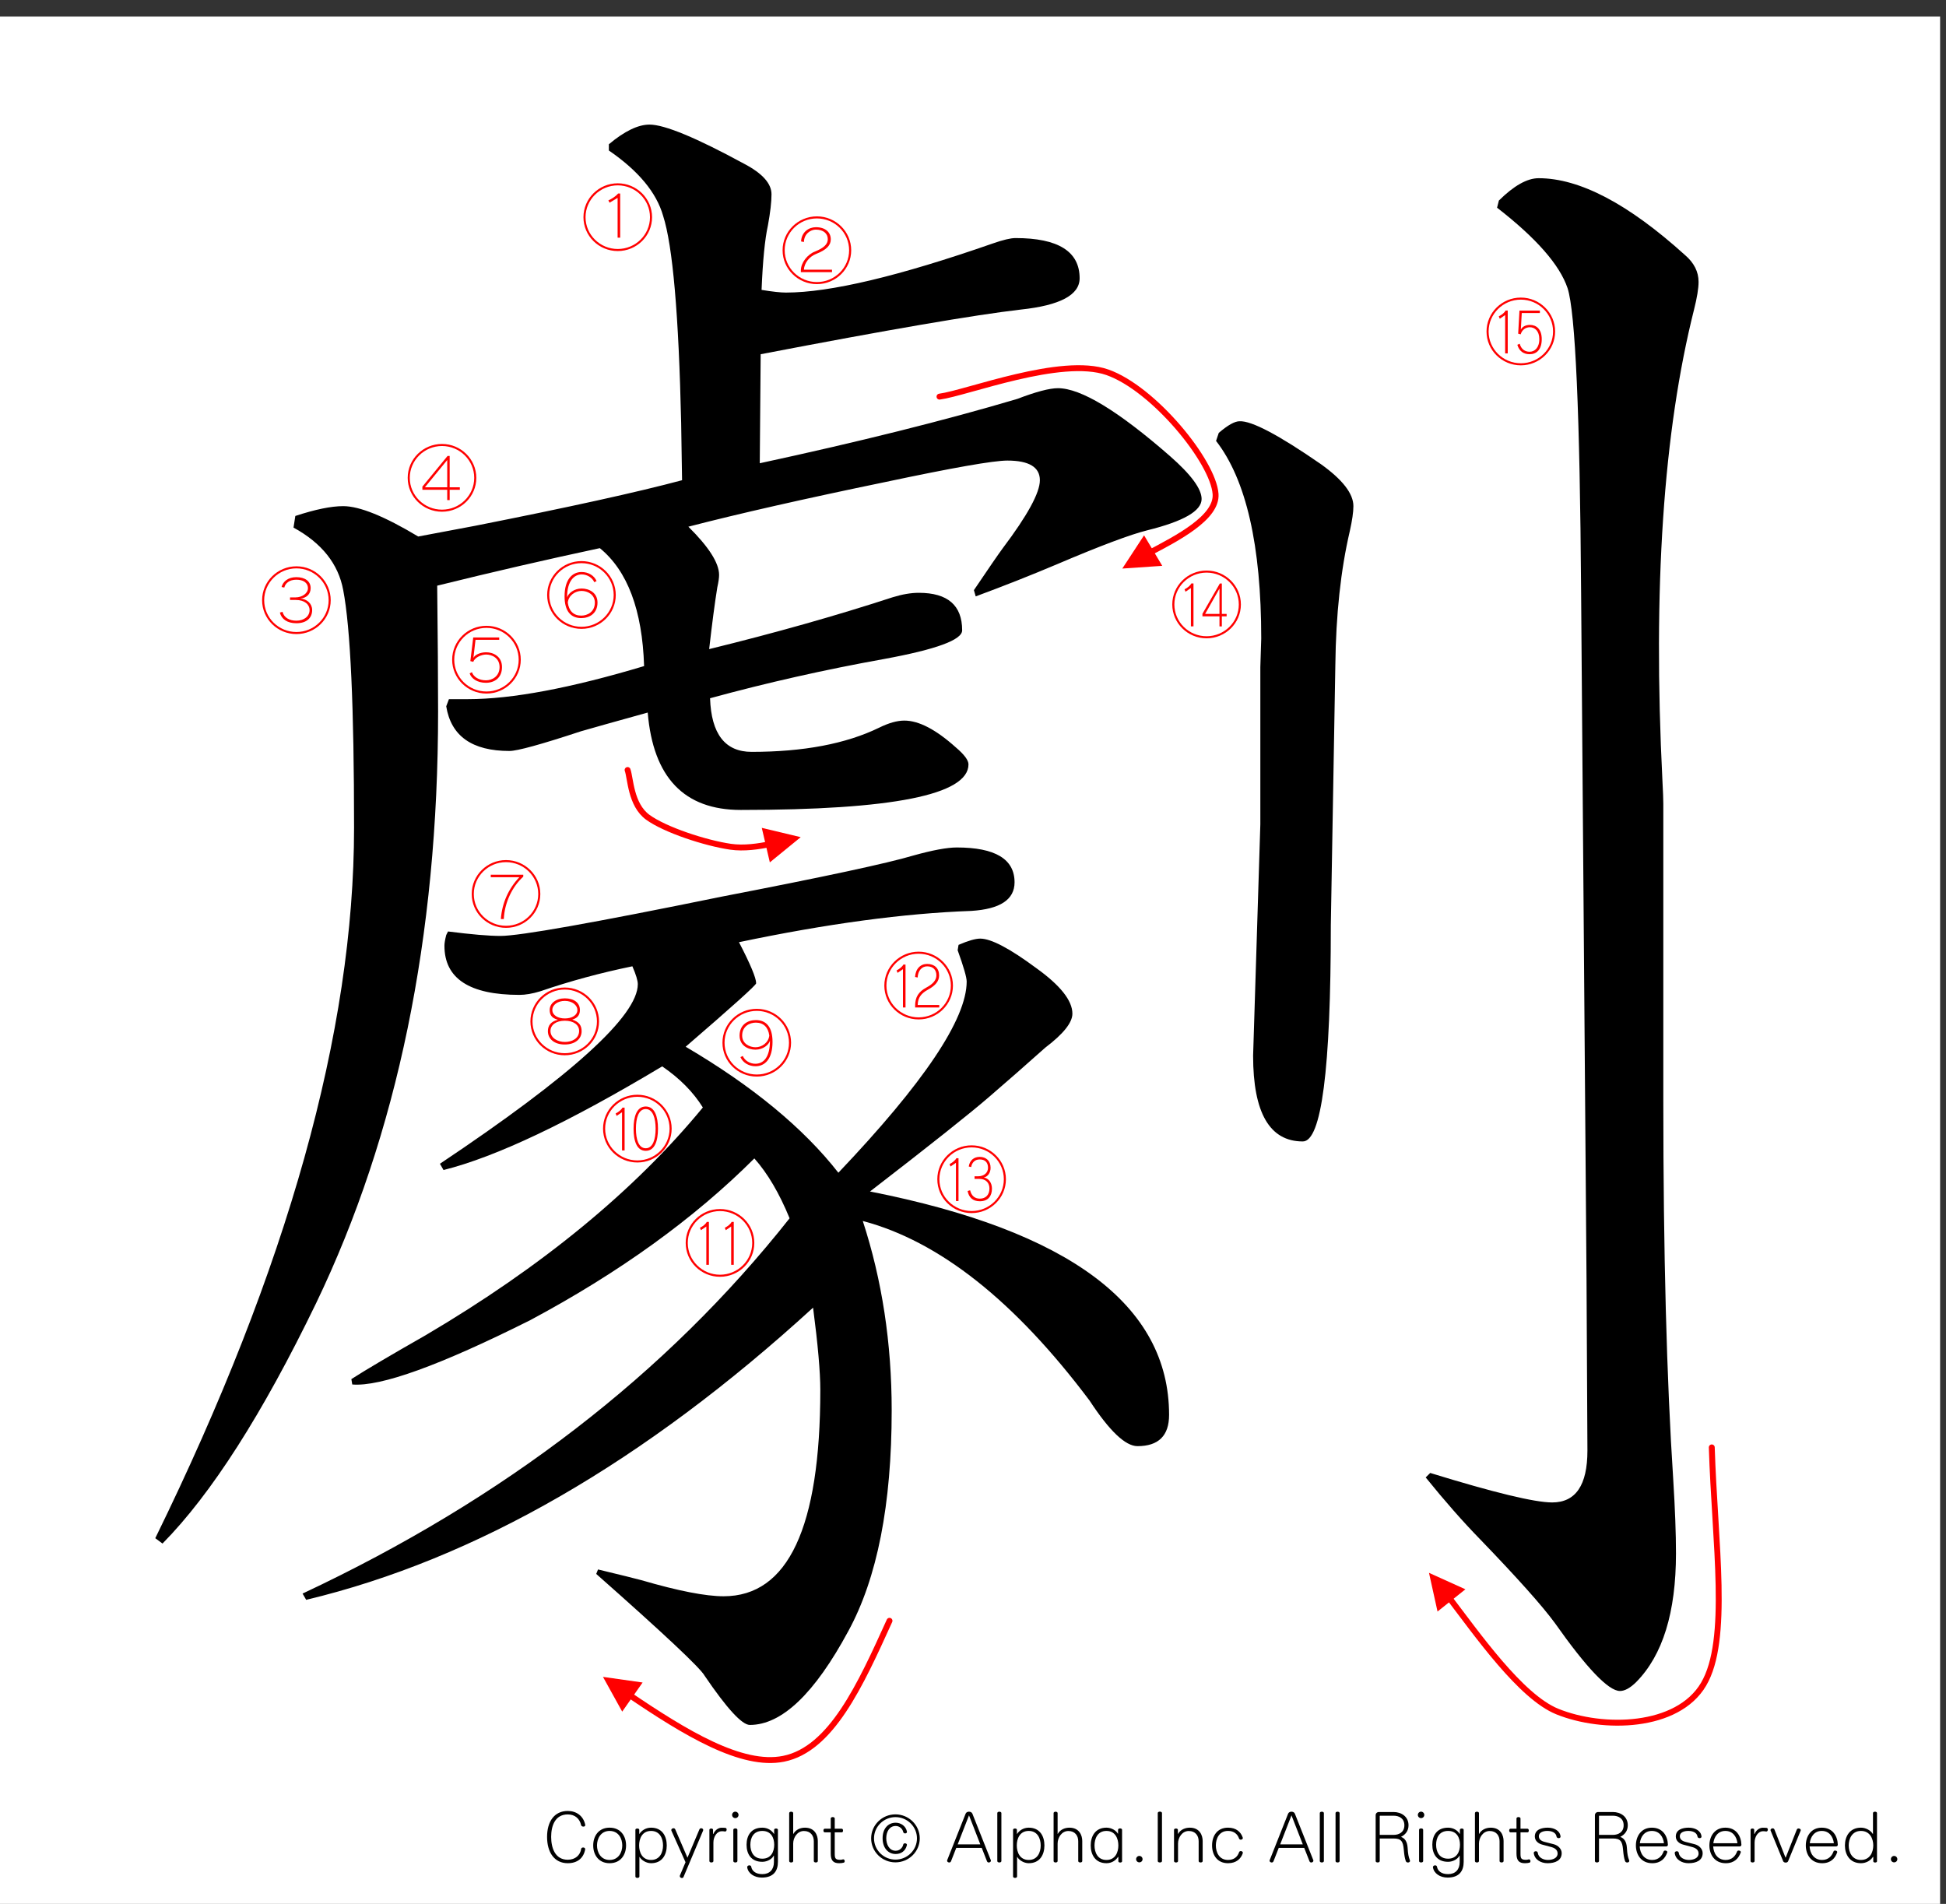 <?xml version="1.0" encoding="utf-8"?>
<!-- Generator: Adobe Illustrator 16.0.3, SVG Export Plug-In . SVG Version: 6.00 Build 0)  -->
<!DOCTYPE svg PUBLIC "-//W3C//DTD SVG 1.1//EN" "http://www.w3.org/Graphics/SVG/1.1/DTD/svg11.dtd">
<svg version="1.1" id="レイヤー_1" xmlns="http://www.w3.org/2000/svg" xmlns:xlink="http://www.w3.org/1999/xlink" x="0px"
	 y="0px" width="329.66px" height="322.52px" viewBox="0 0 329.66 322.52" enable-background="new 0 0 329.66 322.52"
	 xml:space="preserve">
<rect x="0" y="0" width="329.66" height="322.52" fill="#333333" stroke="none"/>
<g>
	<polygon fill-rule="evenodd" clip-rule="evenodd" fill="#FFFFFF" points="-1,2.815 328.662,2.815 328.662,323.19 -1,323.19 
		-1,2.815 	"/>
	<g>
		<path d="M98.827,309.429c-0.17,0-0.352-0.084-0.388-0.264c-0.243-1.092-1.056-1.8-2.256-1.8c-2.184,0-2.814,1.979-2.814,3.803
			c0,1.822,0.631,3.873,2.814,3.873c1.322,0,2.123-0.815,2.268-1.835c0.024-0.168,0.182-0.239,0.34-0.239
			c0.182,0,0.34,0.096,0.34,0.275c0,0.013,0,0.024,0,0.048c-0.279,1.512-1.347,2.339-2.948,2.339c-2.293,0-3.506-1.858-3.506-4.461
			c0-2.579,1.213-4.39,3.506-4.39c1.443,0,2.656,0.827,2.96,2.362c0,0.012,0,0.036,0,0.048
			C99.142,309.345,98.996,309.429,98.827,309.429z"/>
		<path d="M103.269,315.629c-1.893,0-2.778-1.463-2.778-3.01c0-1.548,0.886-3.011,2.778-3.011c1.904,0,2.79,1.463,2.79,3.011
			C106.059,314.167,105.173,315.629,103.269,315.629z M103.269,310.161c-1.504,0-2.135,1.308-2.135,2.459s0.631,2.458,2.135,2.458
			c1.516,0,2.147-1.307,2.147-2.458S104.785,310.161,103.269,310.161z"/>
		<path d="M110.295,315.629c-0.886,0-1.674-0.575-1.941-1.056h-0.037v3.311c0,0.312-0.679,0.312-0.679,0v-7.916
			c0-0.287,0.655-0.287,0.655,0v0.72h0.012c0.364-0.575,1.067-1.079,1.99-1.079c1.904,0,2.656,1.463,2.656,3.011
			C112.951,314.167,112.199,315.629,110.295,315.629z M110.295,310.161c-1.517,0-2.026,1.308-2.026,2.459s0.509,2.458,2.026,2.458
			c1.504,0,2.026-1.307,2.026-2.458S111.799,310.161,110.295,310.161z"/>
		<path d="M119.104,310.113l-3.312,7.844c-0.048,0.132-0.158,0.18-0.279,0.18c-0.17,0-0.352-0.132-0.352-0.312
			c0-0.048,0-0.084,0.024-0.132l0.946-2.231l-2.39-5.337c-0.012-0.036-0.024-0.072-0.024-0.107c0-0.181,0.182-0.313,0.376-0.313
			c0.122,0,0.243,0.061,0.303,0.204l2.063,4.785l2.026-4.797c0.061-0.132,0.182-0.192,0.291-0.192c0.182,0,0.352,0.12,0.352,0.288
			C119.128,310.029,119.116,310.077,119.104,310.113z"/>
		<path d="M122.854,310.256c-0.012,0-0.024,0-0.036,0c-0.207-0.036-0.376-0.048-0.546-0.048c-0.776,0-1.419,0.863-1.419,1.931v3.131
			c0,0.312-0.679,0.312-0.679,0v-5.302c0-0.144,0.158-0.216,0.315-0.216s0.303,0.072,0.303,0.216v0.696h0.061
			c0.23-0.588,0.813-1.044,1.371-1.044c0.219,0,0.449,0,0.655,0.024c0.158,0.012,0.218,0.156,0.218,0.288
			C123.097,310.088,123.012,310.256,122.854,310.256z"/>
		<path d="M124.565,307.99c-0.303,0-0.546-0.24-0.546-0.54s0.243-0.552,0.546-0.552c0.304,0,0.546,0.252,0.546,0.552
			S124.869,307.99,124.565,307.99z M124.226,315.27v-5.302c0-0.312,0.691-0.312,0.691,0v5.302
			C124.917,315.582,124.226,315.582,124.226,315.27z"/>
		<path d="M129.055,318.064c-1.274,0-2.329-0.707-2.475-1.738c0-0.013,0-0.024,0-0.036c0-0.192,0.182-0.3,0.364-0.3
			c0.146,0,0.292,0.071,0.315,0.228c0.122,0.708,0.728,1.26,1.893,1.26c1.225,0,1.953-0.78,1.953-2.027v-1.104h-0.037
			c-0.255,0.54-1.055,1.044-1.929,1.044c-1.904,0-2.669-1.332-2.669-2.891c0-1.547,0.765-2.891,2.669-2.891
			c0.922,0,1.613,0.479,1.965,1.044h0.036v-0.685c0-0.287,0.643-0.287,0.643,0v5.434
			C131.785,316.876,131.093,318.064,129.055,318.064z M129.14,310.161c-1.517,0-2.026,1.188-2.026,2.339s0.509,2.362,2.026,2.362
			c1.504,0,2.014-1.211,2.014-2.362S130.645,310.161,129.14,310.161z"/>
		<path d="M137.864,315.27v-3.358c0-0.947-0.546-1.739-1.674-1.739c-1.128,0-1.82,1.115-1.82,2.123v2.975
			c0,0.312-0.679,0.312-0.679,0v-8.132c0-0.312,0.679-0.312,0.679,0v3.526h0.024c0.424-0.744,1.201-1.056,1.977-1.056
			c1.687,0,2.171,1.319,2.171,2.255v3.406C138.543,315.582,137.864,315.582,137.864,315.27z"/>
		<path d="M142.937,315.534c-0.206,0.06-0.485,0.096-0.776,0.096c-0.995,0-1.431-0.443-1.431-1.643v-3.586h-1.019
			c-0.146,0-0.218-0.156-0.218-0.313c0-0.155,0.073-0.3,0.218-0.3h1.019v-1.739c0-0.312,0.679-0.312,0.679,0v1.739h1.189
			c0.146,0,0.218,0.156,0.218,0.313c0,0.155-0.073,0.3-0.218,0.3h-1.189v3.562c0,0.815,0.073,1.092,0.946,1.092
			c0.121,0,0.267-0.024,0.424-0.072c0.024-0.012,0.049-0.012,0.073-0.012c0.158,0,0.243,0.168,0.243,0.312
			C143.094,315.402,143.046,315.498,142.937,315.534z"/>
	</g>
	<g>
		<path d="M151.687,315.486c-2.269,0-4.112-1.823-4.112-4.065c0-2.243,1.844-4.066,4.112-4.066s4.125,1.823,4.125,4.066
			C155.812,313.663,153.956,315.486,151.687,315.486z M151.699,307.822c-2.001,0-3.639,1.619-3.639,3.599
			c0,1.979,1.638,3.598,3.639,3.598s3.639-1.619,3.639-3.598C155.338,309.441,153.701,307.822,151.699,307.822z M153.628,312.571
			c-0.23,0.984-0.97,1.5-1.892,1.5c-1.298,0-2.22-1.044-2.22-2.675c0-1.619,0.922-2.627,2.22-2.627c0.837,0,1.71,0.528,1.904,1.512
			c0,0.012,0,0.036,0,0.048c0,0.168-0.146,0.252-0.303,0.252c-0.146,0-0.291-0.072-0.328-0.24c-0.133-0.6-0.679-1.02-1.273-1.02
			c-1.104,0-1.602,1.044-1.602,2.075s0.498,2.123,1.602,2.123c0.655,0,1.165-0.492,1.273-1.044c0.024-0.144,0.158-0.216,0.303-0.216
			c0.158,0,0.328,0.096,0.328,0.252C153.64,312.536,153.628,312.547,153.628,312.571z"/>
	</g>
	<g>
		<path d="M167.502,315.509c-0.121,0-0.244-0.06-0.305-0.216l-0.885-2.255h-4.319l-0.885,2.255
			c-0.061,0.156-0.182,0.216-0.303,0.216c-0.182,0-0.364-0.132-0.364-0.3c0-0.023,0-0.06,0.012-0.084l3.13-7.892
			c0.182-0.443,0.958-0.443,1.14,0l3.13,7.892c0.012,0.024,0.012,0.061,0.012,0.084
			C167.865,315.377,167.684,315.509,167.502,315.509z M164.153,307.522l-1.917,4.917h3.834L164.153,307.522z"/>
		<path d="M168.947,315.27v-8.132c0-0.312,0.691-0.312,0.691,0v8.132C169.639,315.582,168.947,315.582,168.947,315.27z"/>
		<path d="M174.273,315.629c-0.885,0-1.674-0.575-1.941-1.056h-0.035v3.311c0,0.312-0.68,0.312-0.68,0v-7.916
			c0-0.287,0.654-0.287,0.654,0v0.72h0.012c0.365-0.575,1.068-1.079,1.99-1.079c1.904,0,2.656,1.463,2.656,3.011
			C176.93,314.167,176.178,315.629,174.273,315.629z M174.273,310.161c-1.516,0-2.025,1.308-2.025,2.459s0.51,2.458,2.025,2.458
			c1.504,0,2.025-1.307,2.025-2.458S175.777,310.161,174.273,310.161z"/>
		<path d="M182.658,315.27v-3.358c0-0.947-0.547-1.739-1.674-1.739c-1.129,0-1.82,1.115-1.82,2.123v2.975c0,0.312-0.68,0.312-0.68,0
			v-8.132c0-0.312,0.68-0.312,0.68,0v3.526h0.023c0.426-0.744,1.201-1.056,1.979-1.056c1.686,0,2.172,1.319,2.172,2.255v3.406
			C183.338,315.582,182.658,315.582,182.658,315.27z"/>
		<path d="M189.453,315.306v-0.744h-0.061c-0.352,0.563-1.031,1.067-1.953,1.067c-1.904,0-2.668-1.463-2.668-3.01
			c0-1.548,0.764-3.011,2.668-3.011c0.873,0,1.65,0.504,1.93,1.02h0.035v-0.66c0-0.312,0.68-0.312,0.68,0v5.338
			C190.084,315.582,189.453,315.582,189.453,315.306z M187.439,310.161c-1.516,0-2.025,1.308-2.025,2.459s0.51,2.458,2.025,2.458
			c1.504,0,2.014-1.307,2.014-2.458S188.943,310.161,187.439,310.161z"/>
		<path d="M193.01,315.486c-0.303,0-0.547-0.24-0.547-0.54s0.244-0.552,0.547-0.552s0.545,0.252,0.545,0.552
			S193.313,315.486,193.01,315.486z"/>
		<path d="M196.129,315.27v-8.144c0-0.312,0.715-0.312,0.715,0v8.144C196.844,315.582,196.129,315.582,196.129,315.27z"/>
		<path d="M203.057,315.27v-3.358c0-0.947-0.547-1.739-1.674-1.739c-1.129,0-1.82,1.115-1.82,2.123v2.975c0,0.312-0.68,0.312-0.68,0
			v-5.302c0-0.287,0.656-0.287,0.656,0v0.696h0.023c0.424-0.744,1.225-1.056,2.002-1.056c1.686,0,2.172,1.319,2.172,2.255v3.406
			C203.736,315.582,203.057,315.582,203.057,315.27z"/>
		<path d="M210.531,313.939c-0.314,0.935-1.092,1.69-2.498,1.69c-1.893,0-2.705-1.463-2.705-3.01c0-1.548,0.813-3.011,2.705-3.011
			c1.395,0,2.158,0.731,2.486,1.655c0.012,0.036,0.023,0.072,0.023,0.107c0,0.168-0.182,0.276-0.352,0.276
			c-0.121,0-0.242-0.061-0.291-0.204c-0.254-0.731-0.85-1.283-1.867-1.283c-1.506,0-2.063,1.308-2.063,2.459
			s0.557,2.458,2.063,2.458c1.031,0,1.613-0.539,1.879-1.319c0.037-0.119,0.158-0.18,0.291-0.18c0.17,0,0.34,0.108,0.34,0.276
			C210.543,313.878,210.543,313.903,210.531,313.939z"/>
		<path d="M222.131,315.509c-0.121,0-0.242-0.06-0.303-0.216l-0.887-2.255h-4.318l-0.885,2.255
			c-0.061,0.156-0.182,0.216-0.303,0.216c-0.182,0-0.365-0.132-0.365-0.3c0-0.023,0-0.06,0.014-0.084l3.129-7.892
			c0.182-0.443,0.959-0.443,1.141,0l3.129,7.892c0.012,0.024,0.012,0.061,0.012,0.084
			C222.494,315.377,222.313,315.509,222.131,315.509z M218.783,307.522l-1.916,4.917h3.832L218.783,307.522z"/>
		<path d="M223.578,315.27v-8.132c0-0.312,0.691-0.312,0.691,0v8.132C224.27,315.582,223.578,315.582,223.578,315.27z"/>
		<path d="M226.246,315.27v-8.132c0-0.312,0.691-0.312,0.691,0v8.132C226.938,315.582,226.246,315.582,226.246,315.27z"/>
		<path d="M238.514,315.509c-0.158,0-0.316-0.071-0.377-0.264c-0.17-0.527-0.242-0.936-0.328-1.895
			c-0.121-1.439-0.447-1.907-1.734-1.907h-2.342v3.826c0,0.312-0.691,0.312-0.691,0v-7.771c0-0.313,0.244-0.54,0.547-0.54h2.486
			c1.311,0,2.535,0.768,2.535,2.242c0,0.912-0.473,1.56-1.273,1.968c0.654,0.239,1.043,0.791,1.117,1.799
			c0.072,1.175,0.156,1.535,0.387,2.171c0.012,0.036,0.025,0.071,0.025,0.096C238.865,315.414,238.684,315.509,238.514,315.509z
			 M236.074,307.583h-2.279c-0.037,0-0.063,0.023-0.063,0.06v3.19h2.342c0.934,0,1.832-0.456,1.832-1.632
			C237.906,308.026,237.008,307.583,236.074,307.583z"/>
		<path d="M240.736,307.99c-0.305,0-0.547-0.24-0.547-0.54s0.242-0.552,0.547-0.552c0.303,0,0.545,0.252,0.545,0.552
			S241.039,307.99,240.736,307.99z M240.396,315.27v-5.302c0-0.312,0.691-0.312,0.691,0v5.302
			C241.088,315.582,240.396,315.582,240.396,315.27z"/>
		<path d="M245.225,318.064c-1.273,0-2.328-0.707-2.475-1.738c0-0.013,0-0.024,0-0.036c0-0.192,0.182-0.3,0.363-0.3
			c0.146,0,0.291,0.071,0.316,0.228c0.121,0.708,0.727,1.26,1.893,1.26c1.225,0,1.953-0.78,1.953-2.027v-1.104h-0.037
			c-0.254,0.54-1.055,1.044-1.93,1.044c-1.904,0-2.668-1.332-2.668-2.891c0-1.547,0.764-2.891,2.668-2.891
			c0.924,0,1.615,0.479,1.967,1.044h0.035v-0.685c0-0.287,0.643-0.287,0.643,0v5.434
			C247.953,316.876,247.262,318.064,245.225,318.064z M245.309,310.161c-1.516,0-2.025,1.188-2.025,2.339s0.51,2.362,2.025,2.362
			c1.506,0,2.016-1.211,2.016-2.362S246.814,310.161,245.309,310.161z"/>
		<path d="M254.033,315.27v-3.358c0-0.947-0.545-1.739-1.674-1.739c-1.127,0-1.818,1.115-1.818,2.123v2.975
			c0,0.312-0.68,0.312-0.68,0v-8.132c0-0.312,0.68-0.312,0.68,0v3.526h0.023c0.424-0.744,1.201-1.056,1.977-1.056
			c1.688,0,2.172,1.319,2.172,2.255v3.406C254.713,315.582,254.033,315.582,254.033,315.27z"/>
		<path d="M259.107,315.534c-0.207,0.06-0.486,0.096-0.777,0.096c-0.994,0-1.432-0.443-1.432-1.643v-3.586h-1.02
			c-0.145,0-0.217-0.156-0.217-0.313c0-0.155,0.072-0.3,0.217-0.3h1.02v-1.739c0-0.312,0.68-0.312,0.68,0v1.739h1.189
			c0.145,0,0.217,0.156,0.217,0.313c0,0.155-0.072,0.3-0.217,0.3h-1.189v3.562c0,0.815,0.072,1.092,0.945,1.092
			c0.123,0,0.268-0.024,0.426-0.072c0.023-0.012,0.049-0.012,0.072-0.012c0.158,0,0.242,0.168,0.242,0.312
			C259.264,315.402,259.215,315.498,259.107,315.534z"/>
		<path d="M262.164,315.629c-1.139,0-2.195-0.6-2.34-1.715c0-0.012,0-0.024,0-0.036c0-0.168,0.17-0.275,0.352-0.275
			c0.158,0,0.303,0.084,0.328,0.252c0.096,0.803,0.908,1.223,1.723,1.223c0.764,0,1.637-0.3,1.637-1.079
			c0-0.516-0.314-0.888-1.02-1.092c-0.461-0.132-0.971-0.264-1.602-0.432c-0.643-0.168-1.236-0.636-1.236-1.367
			c0-1.175,1.141-1.499,2.184-1.499c1.006,0,2.063,0.456,2.172,1.487c0,0.012,0,0.023,0,0.036c0,0.168-0.158,0.252-0.316,0.252
			c-0.17,0-0.34-0.097-0.363-0.265c-0.098-0.684-0.813-0.959-1.564-0.959c-0.668,0-1.432,0.228-1.432,0.888
			c0,0.468,0.291,0.815,1.066,0.995c0.475,0.108,0.959,0.24,1.457,0.372c0.764,0.204,1.346,0.804,1.346,1.511
			C264.555,315.186,263.426,315.629,262.164,315.629z"/>
		<path d="M275.658,315.509c-0.158,0-0.316-0.071-0.377-0.264c-0.17-0.527-0.242-0.936-0.328-1.895
			c-0.121-1.439-0.447-1.907-1.734-1.907h-2.342v3.826c0,0.312-0.691,0.312-0.691,0v-7.771c0-0.313,0.244-0.54,0.547-0.54h2.486
			c1.311,0,2.535,0.768,2.535,2.242c0,0.912-0.473,1.56-1.273,1.968c0.654,0.239,1.043,0.791,1.117,1.799
			c0.072,1.175,0.156,1.535,0.387,2.171c0.012,0.036,0.025,0.071,0.025,0.096C276.01,315.414,275.828,315.509,275.658,315.509z
			 M273.219,307.583h-2.279c-0.037,0-0.063,0.023-0.063,0.06v3.19h2.342c0.934,0,1.832-0.456,1.832-1.632
			C275.051,308.026,274.152,307.583,273.219,307.583z"/>
		<path d="M282.258,312.788h-4.488c0.061,1.151,0.717,2.29,2.123,2.29c1.031,0,1.639-0.647,1.93-1.438
			c0.035-0.108,0.156-0.156,0.266-0.156c0.17,0,0.365,0.096,0.365,0.252c0,0.012,0,0.036-0.014,0.06
			c-0.338,0.983-1.066,1.835-2.547,1.835c-1.893,0-2.766-1.487-2.766-3.01c0-1.512,0.861-3.011,2.705-3.011
			c1.869,0,2.67,1.439,2.717,2.866c0,0.013,0,0.013,0,0.024C282.549,312.667,282.428,312.788,282.258,312.788z M279.832,310.161
			c-1.262,0-1.904,0.983-2.037,2.087h4.088C281.748,311.144,281.105,310.161,279.832,310.161z"/>
		<path d="M286.045,315.629c-1.139,0-2.195-0.6-2.34-1.715c0-0.012,0-0.024,0-0.036c0-0.168,0.17-0.275,0.352-0.275
			c0.158,0,0.303,0.084,0.328,0.252c0.096,0.803,0.908,1.223,1.723,1.223c0.764,0,1.637-0.3,1.637-1.079
			c0-0.516-0.314-0.888-1.02-1.092c-0.461-0.132-0.971-0.264-1.602-0.432c-0.643-0.168-1.236-0.636-1.236-1.367
			c0-1.175,1.141-1.499,2.184-1.499c1.006,0,2.063,0.456,2.172,1.487c0,0.012,0,0.023,0,0.036c0,0.168-0.158,0.252-0.316,0.252
			c-0.17,0-0.34-0.097-0.363-0.265c-0.098-0.684-0.813-0.959-1.564-0.959c-0.668,0-1.432,0.228-1.432,0.888
			c0,0.468,0.291,0.815,1.066,0.995c0.475,0.108,0.959,0.24,1.457,0.372c0.764,0.204,1.346,0.804,1.346,1.511
			C288.436,315.186,287.307,315.629,286.045,315.629z"/>
		<path d="M294.709,312.788h-4.488c0.061,1.151,0.715,2.29,2.123,2.29c1.031,0,1.637-0.647,1.928-1.438
			c0.037-0.108,0.158-0.156,0.268-0.156c0.17,0,0.363,0.096,0.363,0.252c0,0.012,0,0.036-0.012,0.06
			c-0.34,0.983-1.068,1.835-2.547,1.835c-1.893,0-2.766-1.487-2.766-3.01c0-1.512,0.861-3.011,2.705-3.011
			c1.867,0,2.668,1.439,2.717,2.866c0,0.013,0,0.013,0,0.024C295,312.667,294.879,312.788,294.709,312.788z M292.283,310.161
			c-1.262,0-1.904,0.983-2.039,2.087h4.088C294.199,311.144,293.557,310.161,292.283,310.161z"/>
		<path d="M299.236,310.256c-0.012,0-0.025,0-0.037,0c-0.205-0.036-0.375-0.048-0.545-0.048c-0.777,0-1.42,0.863-1.42,1.931v3.131
			c0,0.312-0.68,0.312-0.68,0v-5.302c0-0.144,0.158-0.216,0.316-0.216c0.156,0,0.303,0.072,0.303,0.216v0.696h0.061
			c0.23-0.588,0.813-1.044,1.371-1.044c0.219,0,0.449,0,0.654,0.024c0.158,0.012,0.219,0.156,0.219,0.288
			C299.479,310.088,299.395,310.256,299.236,310.256z"/>
		<path d="M305.035,310.125l-2.123,5.169c-0.061,0.156-0.23,0.229-0.412,0.229s-0.363-0.084-0.424-0.229l-2.123-5.181
			c-0.012-0.036-0.025-0.061-0.025-0.096c0-0.156,0.195-0.3,0.365-0.3c0.133,0,0.254,0.071,0.314,0.228l1.855,4.713h0.049
			l1.869-4.713c0.049-0.144,0.182-0.204,0.303-0.204c0.182,0,0.377,0.12,0.377,0.288
			C305.061,310.065,305.047,310.088,305.035,310.125z"/>
		<path d="M311.041,312.788h-4.488c0.061,1.151,0.717,2.29,2.123,2.29c1.031,0,1.639-0.647,1.93-1.438
			c0.035-0.108,0.156-0.156,0.266-0.156c0.17,0,0.365,0.096,0.365,0.252c0,0.012,0,0.036-0.014,0.06
			c-0.338,0.983-1.066,1.835-2.547,1.835c-1.893,0-2.766-1.487-2.766-3.01c0-1.512,0.861-3.011,2.705-3.011
			c1.869,0,2.67,1.439,2.717,2.866c0,0.013,0,0.013,0,0.024C311.332,312.667,311.211,312.788,311.041,312.788z M308.615,310.161
			c-1.262,0-1.904,0.983-2.037,2.087h4.088C310.531,311.144,309.889,310.161,308.615,310.161z"/>
		<path d="M317.34,315.306v-0.744h-0.061c-0.352,0.563-1.092,1.067-2.025,1.067c-1.893,0-2.717-1.463-2.717-3.01
			c0-1.548,0.824-3.011,2.717-3.011c0.885,0,1.697,0.527,2.002,1.056h0.035v-3.526c0-0.312,0.68-0.312,0.68,0v8.168
			C317.971,315.582,317.34,315.582,317.34,315.306z M315.254,310.161c-1.504,0-2.074,1.308-2.074,2.459s0.57,2.458,2.074,2.458
			c1.516,0,2.086-1.307,2.086-2.458S316.77,310.161,315.254,310.161z"/>
		<path d="M320.871,315.486c-0.303,0-0.545-0.24-0.545-0.54s0.242-0.552,0.545-0.552c0.305,0,0.547,0.252,0.547,0.552
			S321.176,315.486,320.871,315.486z"/>
	</g>
	<g>
		<path d="M103.144,25.496v-1.06c2.652-2.218,4.948-3.33,6.888-3.33c2.549,0,7.907,2.221,16.072,6.66
			c3.061,1.615,4.592,3.33,4.592,5.146c0,1.313-0.206,3.08-0.612,5.298c-0.512,2.323-0.868,5.956-1.071,10.898
			c1.837,0.303,3.214,0.454,4.133,0.454c7.448,0,19.133-2.774,35.052-8.325c1.734-0.605,3.01-0.908,3.828-0.908
			c7.244,0,10.867,2.271,10.867,6.812c0,2.826-3.316,4.593-9.949,5.298c-7.859,0.908-22.554,3.432-44.084,7.568l-0.153,18.467
			c16.837-3.633,31.379-7.266,43.624-10.898c3.162-1.211,5.459-1.816,6.889-1.816c3.877,0,10.203,3.836,18.98,11.504
			c3.57,3.129,5.357,5.551,5.357,7.266c0,2.02-3.061,3.784-9.184,5.298c-2.859,0.707-7.961,2.625-15.307,5.752
			c-4.287,1.816-8.879,3.633-13.777,5.449l-0.305-1.06c2.45-3.633,4.081-6.002,4.897-7.114c4.184-5.548,6.277-9.385,6.277-11.504
			c0-2.218-1.838-3.33-5.512-3.33c-2.348,0-9.236,1.211-20.664,3.633c-13.676,2.826-24.797,5.35-33.369,7.568
			c3.468,3.432,5.204,6.156,5.204,8.174c0,0.506-0.103,1.211-0.306,2.119c-0.409,2.523-0.868,6.005-1.377,10.444
			c11.121-2.725,21.479-5.65,31.073-8.779c1.631-0.504,3.111-0.757,4.439-0.757c4.898,0,7.347,2.119,7.347,6.357
			c0,1.615-4.389,3.231-13.164,4.844c-10.102,1.816-19.951,4.037-29.542,6.66c0.204,6.055,2.55,9.082,7.041,9.082
			c8.775,0,15.97-1.362,21.583-4.087c1.631-0.807,3.061-1.211,4.286-1.211c2.449,0,5.357,1.514,8.725,4.541
			c1.428,1.211,2.143,2.171,2.143,2.876c0,5.146-12.857,7.72-38.573,7.72c-9.593,0-14.848-5.499-15.766-16.499
			c-5.816,1.615-9.593,2.675-11.327,3.179c-6.735,2.221-10.767,3.33-12.092,3.33c-6.329,0-9.899-2.521-10.715-7.568l0.459-1.211
			c1.428,0,2.499,0,3.214,0c7.448,0,17.397-1.866,29.848-5.601c-0.306-9.484-2.808-16.144-7.5-19.98
			c-8.98,1.918-18.165,4.037-27.552,6.357c0.101,8.881,0.153,15.995,0.153,21.343c0,38.145-6.888,71.547-20.664,100.205
			c-9.084,18.77-17.756,32.343-26.022,40.718l-1.224-0.908c22.448-45.813,33.675-85.925,33.675-120.337
			c0-20.484-0.612-33.906-1.837-40.264c-0.818-4.439-3.624-7.97-8.419-10.596l0.306-1.968c3.368-1.109,6.07-1.665,8.113-1.665
			c2.755,0,6.989,1.717,12.705,5.146c5.408-1.007,8.622-1.613,9.644-1.816c15.816-3.126,27.5-5.7,35.052-7.72l-0.153-9.688
			c-0.409-18.365-1.43-30.07-3.062-35.117C111.204,32.61,108.143,28.927,103.144,25.496z M75.592,158.396l0.306-0.605
			c3.98,0.506,6.938,0.757,8.878,0.757c3.265,0,15.766-2.218,37.501-6.66c17.244-3.33,28.062-5.65,32.451-6.963
			c3.265-0.908,5.714-1.362,7.347-1.362c6.53,0,9.796,1.968,9.796,5.903c0,2.928-2.449,4.541-7.347,4.844
			c-11.327,0.404-24.44,2.171-39.338,5.298c1.937,3.734,2.908,6.055,2.908,6.963c0,0.303-3.98,3.886-11.939,10.747
			c11.327,6.66,19.949,13.774,25.869,21.343c14.489-15.236,21.735-26.035,21.735-32.393c0-0.705-0.512-2.472-1.53-5.298l0.153-0.908
			c1.631-0.705,2.855-1.06,3.673-1.06c1.838,0,4.998,1.665,9.49,4.995c4.08,2.928,6.123,5.501,6.123,7.72
			c0,1.514-1.531,3.432-4.592,5.752c-3.164,2.826-6.328,5.601-9.49,8.325c-3.267,2.826-10.002,8.174-20.205,16.045
			c33.775,6.66,50.666,19.275,50.666,37.842c0,3.533-1.787,5.298-5.357,5.298c-2.043,0-4.746-2.573-8.113-7.72
			c-12.654-16.852-25.462-26.993-38.42-30.425c3.265,9.99,4.898,20.688,4.898,32.09c0,15.945-2.449,28.405-7.347,37.388
			c-5.716,10.596-11.277,15.894-16.685,15.894c-1.327,0-3.879-2.776-7.653-8.325c-0.715-1.313-6.838-7.064-18.368-17.256
			l0.306-0.757c3.774,0.908,6.223,1.514,7.348,1.816c6.223,1.816,10.868,2.725,13.929,2.725c10.918,0,16.378-11.655,16.378-34.966
			c0-3.027-0.409-7.668-1.225-13.926c-28.573,26.137-57.197,42.636-85.871,49.497l-0.612-1.06
			c34.185-16.045,61.687-37.236,82.504-63.574c-1.736-4.238-3.727-7.618-5.97-10.142c-10.206,10.193-22.86,19.325-37.961,27.397
			c-15.307,7.67-25.359,11.303-30.154,10.898l-0.153-0.908c2.347-1.514,6.529-3.985,12.552-7.417
			c19.693-11.604,35.359-24.47,46.992-38.599c-1.633-2.623-3.929-4.943-6.888-6.963c-15.819,9.486-28.165,15.34-37.042,17.559
			l-0.612-1.06c22.348-14.934,33.522-25.075,33.522-30.425c0-0.605-0.306-1.613-0.918-3.027c-5.41,1.111-10.614,2.523-15.613,4.238
			c-1.327,0.404-2.501,0.605-3.521,0.605c-8.471,0-12.705-2.774-12.705-8.325C75.286,159.811,75.386,159.205,75.592,158.396z
			 M206.006,74.69l0.459-1.362c1.531-1.31,2.703-1.968,3.521-1.968c2.039-0.099,6.631,2.323,13.775,7.266
			c3.674,2.625,5.51,4.995,5.51,7.114c0,1.01-0.205,2.422-0.611,4.238c-1.531,6.561-2.35,14.129-2.449,22.705l-0.766,44.048
			c0,24.422-1.584,36.631-4.744,36.631c-5.613,0-8.42-4.844-8.42-14.531l1.225-39.204v-26.641l0.152-4.844
			C213.658,92.4,211.107,81.251,206.006,74.69z M253.609,35.183l0.307-1.211c2.549-2.521,4.795-3.784,6.734-3.784
			c6.939,0,15.205,4.34,24.797,13.018c1.531,1.313,2.297,2.826,2.297,4.541c0,1.112-0.256,2.675-0.766,4.692
			c-5.205,20.688-6.99,47.279-5.357,79.771c0.102,1.918,0.152,3.231,0.152,3.936v50.557c0,25.531,0.561,46.874,1.686,64.028
			c0.305,4.945,0.459,9.082,0.459,12.412c0,9.99-2.246,17.256-6.736,21.797c-1.021,1.008-1.939,1.514-2.754,1.514
			c-1.939,0-5.613-3.836-11.021-11.504c-2.143-2.928-6.379-7.67-12.705-14.229c-2.857-2.926-5.92-6.407-9.184-10.444l0.766-0.757
			c10.814,3.33,17.703,4.995,20.664,4.995c3.98,0,5.969-2.926,5.969-8.779l-0.152-28.76l-0.918-116.553
			c-0.207-30.373-0.971-47.579-2.297-51.616C264.223,44.871,260.242,40.33,253.609,35.183z"/>
	</g>
	<g>
		<path fill="#FF0000" d="M138.385,48.13c-3.203,0-5.811-2.566-5.811-5.733c0-3.166,2.608-5.745,5.811-5.745
			s5.811,2.579,5.811,5.745C144.196,45.564,141.588,48.13,138.385,48.13z M138.385,37c-3.008,0-5.459,2.423-5.459,5.397
			c0,2.975,2.451,5.385,5.459,5.385s5.459-2.411,5.459-5.385C143.844,39.423,141.394,37,138.385,37z M135.668,46.104v-0.3
			c0-1.295,1.128-2.723,2.414-3.202c1.528-0.624,2.147-1.259,2.147-2.087c0-0.924-0.716-1.619-2.038-1.619
			c-0.849,0-1.989,0.708-2.001,2.099l-0.485-0.096c0.073-1.595,1.311-2.411,2.511-2.411c1.638,0,2.523,0.887,2.523,2.051
			c0,1.007-0.704,1.775-2.475,2.471c-1.14,0.444-2.001,1.511-2.086,2.674h4.768v0.42H135.668z"/>
	</g>
	<g>
		<path fill="#FF0000" d="M104.651,42.529c-3.203,0-5.811-2.566-5.811-5.733c0-3.166,2.608-5.745,5.811-5.745
			s5.811,2.579,5.811,5.745C110.461,39.962,107.854,42.529,104.651,42.529z M104.651,31.399c-3.008,0-5.459,2.423-5.459,5.397
			c0,2.975,2.451,5.385,5.459,5.385s5.459-2.411,5.459-5.385C110.11,33.822,107.659,31.399,104.651,31.399z M104.626,40.262v-6.74
			l-1.358,0.815l-0.207-0.384c0.51-0.24,1.213-0.648,1.65-1.175h0.352v7.484H104.626z"/>
	</g>
	<g>
		<path fill="#FF0000" d="M50.213,107.412c-3.203,0-5.811-2.566-5.811-5.733c0-3.166,2.608-5.745,5.811-5.745
			s5.811,2.579,5.811,5.745C56.024,104.845,53.416,107.412,50.213,107.412z M50.213,96.282c-3.008,0-5.459,2.423-5.459,5.397
			c0,2.975,2.451,5.385,5.459,5.385s5.459-2.411,5.459-5.385C55.672,98.705,53.222,96.282,50.213,96.282z M50.201,105.577
			c-1.528,0-2.523-0.696-2.79-1.811l0.449-0.12c0.243,0.983,1.177,1.5,2.341,1.5c1.262,0,2.244-0.708,2.244-1.799
			c0-0.923-0.813-1.715-2.354-1.715c-0.206,0-0.715,0-0.958,0v-0.432c0.243,0,0.728,0,0.934,0c1.116,0,2.099-0.696,2.099-1.547
			c0-0.959-0.825-1.451-1.978-1.451c-1.165,0-1.868,0.612-2.026,1.331l-0.461-0.096c0.218-0.899,1.092-1.667,2.487-1.667
			c1.468,0,2.438,0.671,2.438,1.859c0,1.02-0.716,1.667-1.723,1.763c1.104,0.096,1.978,0.852,1.978,1.955
			C52.882,104.641,51.984,105.577,50.201,105.577z"/>
	</g>
	<g>
		<path fill="#FF0000" d="M74.877,86.685c-3.203,0-5.811-2.566-5.811-5.733c0-3.166,2.608-5.745,5.811-5.745
			s5.811,2.579,5.811,5.745C80.688,84.119,78.08,86.685,74.877,86.685z M74.877,75.555c-3.008,0-5.459,2.423-5.459,5.397
			c0,2.975,2.451,5.385,5.459,5.385s5.459-2.411,5.459-5.385C80.336,77.978,77.886,75.555,74.877,75.555z M76.175,82.967v1.751
			h-0.413v-1.751h-4.209v-0.528l4.27-5.205h0.352v5.313h1.723v0.42H76.175z M75.763,77.93l-3.785,4.618h3.785V77.93z"/>
	</g>
	<g>
		<path fill="#FF0000" d="M82.409,117.49c-3.203,0-5.811-2.566-5.811-5.733c0-3.166,2.608-5.745,5.811-5.745
			s5.811,2.579,5.811,5.745C88.219,114.923,85.611,117.49,82.409,117.49z M82.409,106.36c-3.008,0-5.459,2.423-5.459,5.397
			c0,2.975,2.451,5.385,5.459,5.385s5.459-2.411,5.459-5.385C87.868,108.783,85.417,106.36,82.409,106.36z M82.312,115.667
			c-1.504,0-2.487-0.755-2.753-1.595l0.388-0.204c0.267,0.804,1.188,1.379,2.377,1.379c1.08,0,2.305-0.696,2.305-2.243
			c0-1.56-1.31-2.123-2.28-2.123c-0.728,0-1.905,0.444-2.171,1.235l-0.498-0.12l0.485-4.006h4.403v0.396h-4.015l-0.352,3.034h0.012
			c0.255-0.503,1.14-0.923,2.159-0.923c1.141,0,2.669,0.66,2.669,2.507C85.041,114.839,83.767,115.667,82.312,115.667z"/>
	</g>
	<g>
		<path fill="#FF0000" d="M98.502,106.529c-3.203,0-5.811-2.566-5.811-5.733c0-3.166,2.608-5.745,5.811-5.745
			s5.811,2.579,5.811,5.745C104.313,103.962,101.705,106.529,98.502,106.529z M98.502,95.399c-3.008,0-5.459,2.423-5.459,5.397
			c0,2.975,2.451,5.385,5.459,5.385s5.459-2.411,5.459-5.385C103.961,97.822,101.511,95.399,98.502,95.399z M98.466,104.706
			c-1.771,0-2.826-1.175-2.826-3.682c0-2.891,1.322-4.126,2.887-4.126c1.116,0,2.123,0.576,2.535,1.535l-0.388,0.192
			c-0.328-0.768-1.213-1.319-2.135-1.319c-1.225,0-2.475,1.043-2.475,3.898c0.218-0.708,1.201-1.511,2.463-1.511
			c1.261,0,2.693,0.708,2.693,2.387C101.22,103.902,99.861,104.706,98.466,104.706z M98.515,100.1c-1.068,0-2.208,0.768-2.329,1.979
			c0.182,1.403,0.97,2.207,2.28,2.207c1.043,0,2.305-0.624,2.305-2.207C100.771,100.712,99.534,100.1,98.515,100.1z"/>
	</g>
	<g>
		<path fill="#FF0000" d="M85.721,157.177c-3.203,0-5.811-2.566-5.811-5.733c0-3.166,2.608-5.745,5.811-5.745
			s5.811,2.579,5.811,5.745C91.532,154.611,88.924,157.177,85.721,157.177z M85.721,146.047c-3.008,0-5.459,2.423-5.459,5.397
			c0,2.975,2.451,5.385,5.459,5.385s5.459-2.411,5.459-5.385C91.18,148.47,88.729,146.047,85.721,146.047z M85.345,155.69h-0.498
			c0.194-2.71,1.31-5.169,3.13-7.088h-4.84v-0.42h5.507v0.324C86.74,150.245,85.479,152.908,85.345,155.69z"/>
	</g>
	<g>
		<path fill="#FF0000" d="M95.667,178.763c-3.203,0-5.811-2.566-5.811-5.732c0-3.167,2.608-5.745,5.811-5.745
			s5.811,2.578,5.811,5.745C101.477,176.197,98.869,178.763,95.667,178.763z M95.667,167.633c-3.008,0-5.459,2.423-5.459,5.397
			c0,2.974,2.451,5.385,5.459,5.385s5.459-2.411,5.459-5.385C101.125,170.056,98.675,167.633,95.667,167.633z M95.667,176.94
			c-1.747,0-2.851-0.936-2.851-2.255c0-1.007,0.534-1.631,1.686-1.942c-1.165-0.288-1.383-0.983-1.383-1.655
			c0-1.14,1.08-1.967,2.572-1.967c1.541,0,2.547,0.743,2.547,1.967c0,0.672-0.243,1.343-1.298,1.631
			c1.141,0.384,1.589,0.972,1.589,1.967C98.529,176.004,97.425,176.94,95.667,176.94z M95.691,172.911
			c-1.492,0-2.438,0.72-2.438,1.727c0,1.247,1.274,1.871,2.438,1.871c1.188,0,2.414-0.575,2.414-1.871
			C98.104,173.606,97.159,172.911,95.691,172.911z M95.691,169.552c-1.213,0-2.123,0.672-2.123,1.535
			c0,0.911,0.97,1.439,2.123,1.439c1.176,0,2.123-0.528,2.123-1.439C97.813,170.308,96.964,169.552,95.691,169.552z"/>
	</g>
	<g>
		<path fill="#FF0000" d="M128.198,182.373c-3.203,0-5.811-2.566-5.811-5.732c0-3.167,2.608-5.745,5.811-5.745
			s5.811,2.578,5.811,5.745C134.008,179.806,131.4,182.373,128.198,182.373z M128.198,171.243c-3.008,0-5.459,2.423-5.459,5.397
			c0,2.974,2.451,5.385,5.459,5.385s5.459-2.411,5.459-5.385C133.657,173.666,131.206,171.243,128.198,171.243z M127.979,180.622
			c-1.116,0-2.123-0.588-2.547-1.547l0.4-0.192c0.328,0.779,1.201,1.319,2.123,1.319c1.359,0,2.475-1.043,2.475-3.897
			c-0.206,0.707-1.189,1.511-2.45,1.511c-1.262,0-2.693-0.707-2.693-2.387c0-1.823,1.359-2.626,2.754-2.626
			c1.759,0,2.827,1.175,2.827,3.693C130.867,179.375,129.605,180.622,127.979,180.622z M128.04,173.234
			c-1.055,0-2.317,0.623-2.317,2.194c0,1.367,1.25,1.979,2.269,1.979c1.067,0,2.195-0.768,2.329-1.979
			C130.139,174.025,129.35,173.234,128.04,173.234z"/>
	</g>
	<g>
		<path fill="#FF0000" d="M107.971,196.927c-3.203,0-5.811-2.566-5.811-5.732c0-3.167,2.608-5.745,5.811-5.745
			s5.811,2.578,5.811,5.745C113.782,194.361,111.174,196.927,107.971,196.927z M107.971,185.797c-3.008,0-5.459,2.423-5.459,5.397
			c0,2.974,2.451,5.385,5.459,5.385s5.459-2.411,5.459-5.385C113.43,188.22,110.979,185.797,107.971,185.797z M105.375,194.888
			v-6.477l-0.91,0.624l-0.17-0.408c0.498-0.252,0.971-0.636,1.152-0.995h0.364v7.256H105.375z M109.391,194.949
			c-1.529,0-2.063-1.68-2.063-3.754c0-2.027,0.534-3.755,2.063-3.755c1.528,0,2.074,1.728,2.074,3.755
			C111.465,193.269,110.919,194.949,109.391,194.949z M109.391,187.873c-1.226,0-1.662,1.547-1.662,3.322
			c0,1.786,0.437,3.321,1.662,3.321c1.213,0,1.674-1.535,1.674-3.321C111.064,189.456,110.604,187.873,109.391,187.873z"/>
	</g>
	<g>
		<path fill="#FF0000" d="M121.971,216.287c-3.203,0-5.811-2.566-5.811-5.732c0-3.167,2.608-5.745,5.811-5.745
			s5.811,2.578,5.811,5.745C127.782,213.72,125.174,216.287,121.971,216.287z M121.971,205.157c-3.008,0-5.459,2.423-5.459,5.397
			c0,2.974,2.451,5.385,5.459,5.385s5.459-2.411,5.459-5.385C127.43,207.58,124.979,205.157,121.971,205.157z M119.654,214.259
			v-6.488l-0.91,0.624l-0.169-0.408c0.497-0.252,0.97-0.623,1.152-0.995h0.364v7.268H119.654z M123.864,214.259v-6.488l-0.91,0.624
			l-0.17-0.408c0.498-0.252,0.971-0.623,1.153-0.995h0.364v7.268H123.864z"/>
	</g>
	<g>
		<path fill="#FF0000" d="M155.62,172.693c-3.203,0-5.811-2.566-5.811-5.732c0-3.167,2.608-5.745,5.811-5.745
			s5.811,2.578,5.811,5.745C161.43,170.126,158.822,172.693,155.62,172.693z M155.62,161.563c-3.008,0-5.459,2.423-5.459,5.397
			c0,2.974,2.451,5.385,5.459,5.385s5.459-2.411,5.459-5.385C161.079,163.986,158.628,161.563,155.62,161.563z M152.963,170.666
			v-6.488l-0.91,0.624l-0.17-0.408c0.498-0.252,0.971-0.636,1.152-0.995h0.364v7.268H152.963z M155.025,170.666v-0.287
			c0-1.487,0.594-2.387,1.917-3.095c1.128-0.6,1.686-1.271,1.686-2.063c0-0.924-0.558-1.523-1.565-1.523
			c-0.885,0-1.553,0.72-1.613,1.895l-0.437-0.096c0.097-1.403,0.922-2.207,2.05-2.207c1.226,0,2.026,0.732,2.026,1.943
			c0,0.983-0.619,1.728-1.941,2.446c-1.067,0.588-1.674,1.319-1.686,2.567h3.651v0.419H155.025z"/>
	</g>
	<g>
		<path fill="#FF0000" d="M164.596,205.498c-3.203,0-5.811-2.566-5.811-5.732c0-3.167,2.608-5.745,5.811-5.745
			s5.81,2.578,5.81,5.745C170.406,202.931,167.799,205.498,164.596,205.498z M164.596,194.368c-3.008,0-5.459,2.423-5.459,5.397
			c0,2.974,2.451,5.385,5.459,5.385c3.009,0,5.458-2.411,5.458-5.385C170.055,196.791,167.605,194.368,164.596,194.368z
			 M161.939,203.458v-6.477l-0.91,0.624l-0.17-0.408c0.498-0.252,0.971-0.636,1.152-0.995h0.364v7.256H161.939z M165.99,203.495
			c-1.224,0-1.868-0.672-2.073-1.739l0.424-0.12c0.219,0.912,0.776,1.416,1.649,1.416c0.984,0,1.627-0.636,1.627-1.716
			c0-0.899-0.535-1.631-1.723-1.631h-0.801v-0.443h0.619c0.945,0,1.662-0.563,1.662-1.439c0-0.936-0.535-1.415-1.408-1.415
			c-0.861,0-1.334,0.588-1.444,1.295l-0.412-0.096c0.158-1.044,0.873-1.631,1.856-1.631c1.08,0,1.844,0.671,1.844,1.847
			c0,0.876-0.498,1.511-1.141,1.644c0.777,0.132,1.371,0.851,1.371,1.883C168.041,202.607,167.398,203.495,165.99,203.495z"/>
	</g>
	<g>
		<path fill="#FF0000" d="M204.4,108.13c-3.201,0-5.811-2.566-5.811-5.733c0-3.166,2.609-5.745,5.811-5.745
			c3.203,0,5.811,2.579,5.811,5.745C210.211,105.564,207.604,108.13,204.4,108.13z M204.4,97c-3.008,0-5.459,2.423-5.459,5.397
			c0,2.975,2.451,5.385,5.459,5.385c3.01,0,5.459-2.411,5.459-5.385C209.859,99.423,207.41,97,204.4,97z M201.744,106.104v-6.488
			l-0.91,0.624l-0.17-0.408c0.498-0.252,0.971-0.624,1.152-0.996h0.365v7.268H201.744z M206.984,104.413v1.703h-0.4v-1.703h-2.887
			v-0.432l2.947-5.133h0.34v5.145h0.813v0.42H206.984z M206.584,99.699l-2.426,4.294h2.426V99.699z"/>
	</g>
	<g>
		<path fill="#FF0000" d="M257.635,61.888c-3.201,0-5.811-2.566-5.811-5.733c0-3.166,2.609-5.745,5.811-5.745
			c3.203,0,5.811,2.579,5.811,5.745C263.445,59.322,260.838,61.888,257.635,61.888z M257.635,50.758
			c-3.008,0-5.459,2.423-5.459,5.397c0,2.975,2.451,5.385,5.459,5.385c3.01,0,5.459-2.411,5.459-5.385
			C263.094,53.181,260.645,50.758,257.635,50.758z M254.979,59.861v-6.488l-0.91,0.624l-0.17-0.408
			c0.498-0.24,0.971-0.624,1.152-0.983h0.365v7.256H254.979z M259.115,60.005c-0.982,0-1.746-0.492-2.074-1.595l0.4-0.18
			c0.266,0.936,0.885,1.355,1.686,1.355c0.826,0,1.639-0.647,1.639-2.135c0-1.379-0.766-2.015-1.602-2.015
			c-0.703,0-1.334,0.432-1.553,1.2l-0.426-0.108l0.219-3.91h3.457v0.408h-3.068l-0.158,2.818c0.219-0.468,0.766-0.803,1.553-0.803
			c1.02,0,1.99,0.66,1.99,2.411C261.178,59.226,260.305,60.005,259.115,60.005z"/>
	</g>
	<path fill="none" stroke="#FF0000" stroke-linecap="round" stroke-linejoin="round" stroke-miterlimit="8" d="M159.154,67.19
		c4.677-0.625,20.604-6.875,28.441-4.125c7.836,2.75,17.949,15.125,18.328,20.625c0.275,3.999-6.463,7.468-11.426,10.074"/>
	<polygon fill-rule="evenodd" clip-rule="evenodd" fill="#FF0000" points="196.891,95.851 190.123,96.315 193.809,90.683 
		196.891,95.851 	"/>
	<path fill="none" stroke="#FF0000" stroke-linecap="round" stroke-linejoin="round" stroke-miterlimit="8" d="M106.317,130.44
		c0.505,1.375,0.505,5.875,3.413,8c2.908,2.125,9.733,4.375,14.031,5c2.248,0.327,4.737-0.03,6.945-0.499"/>
	<polygon fill-rule="evenodd" clip-rule="evenodd" fill="#FF0000" points="129.049,140.241 135.643,141.815 130.413,146.087 
		129.049,140.241 	"/>
	<path fill="none" stroke="#FF0000" stroke-linecap="round" stroke-linejoin="round" stroke-miterlimit="8" d="M150.685,274.565
		c-4.93,10.875-9.859,21.75-17.949,23.375c-7.087,1.424-16.599-4.347-26.411-11.01"/>
	<polygon fill-rule="evenodd" clip-rule="evenodd" fill="#FF0000" points="105.404,289.95 102.146,284.065 108.861,285.018 
		105.404,289.95 	"/>
	<path fill="none" stroke="#FF0000" stroke-linecap="round" stroke-linejoin="round" stroke-miterlimit="8" d="M289.982,245.19
		c0.506,16.25,3.035,32.625-1.391,40.125c-4.424,7.5-17.064,7.75-24.775,4.625c-6.207-2.516-13.561-13.05-18.566-19.606"/>
	<polygon fill-rule="evenodd" clip-rule="evenodd" fill="#FF0000" points="243.523,272.995 242.076,266.44 248.246,269.228 
		243.523,272.995 	"/>
</g>
</svg>
